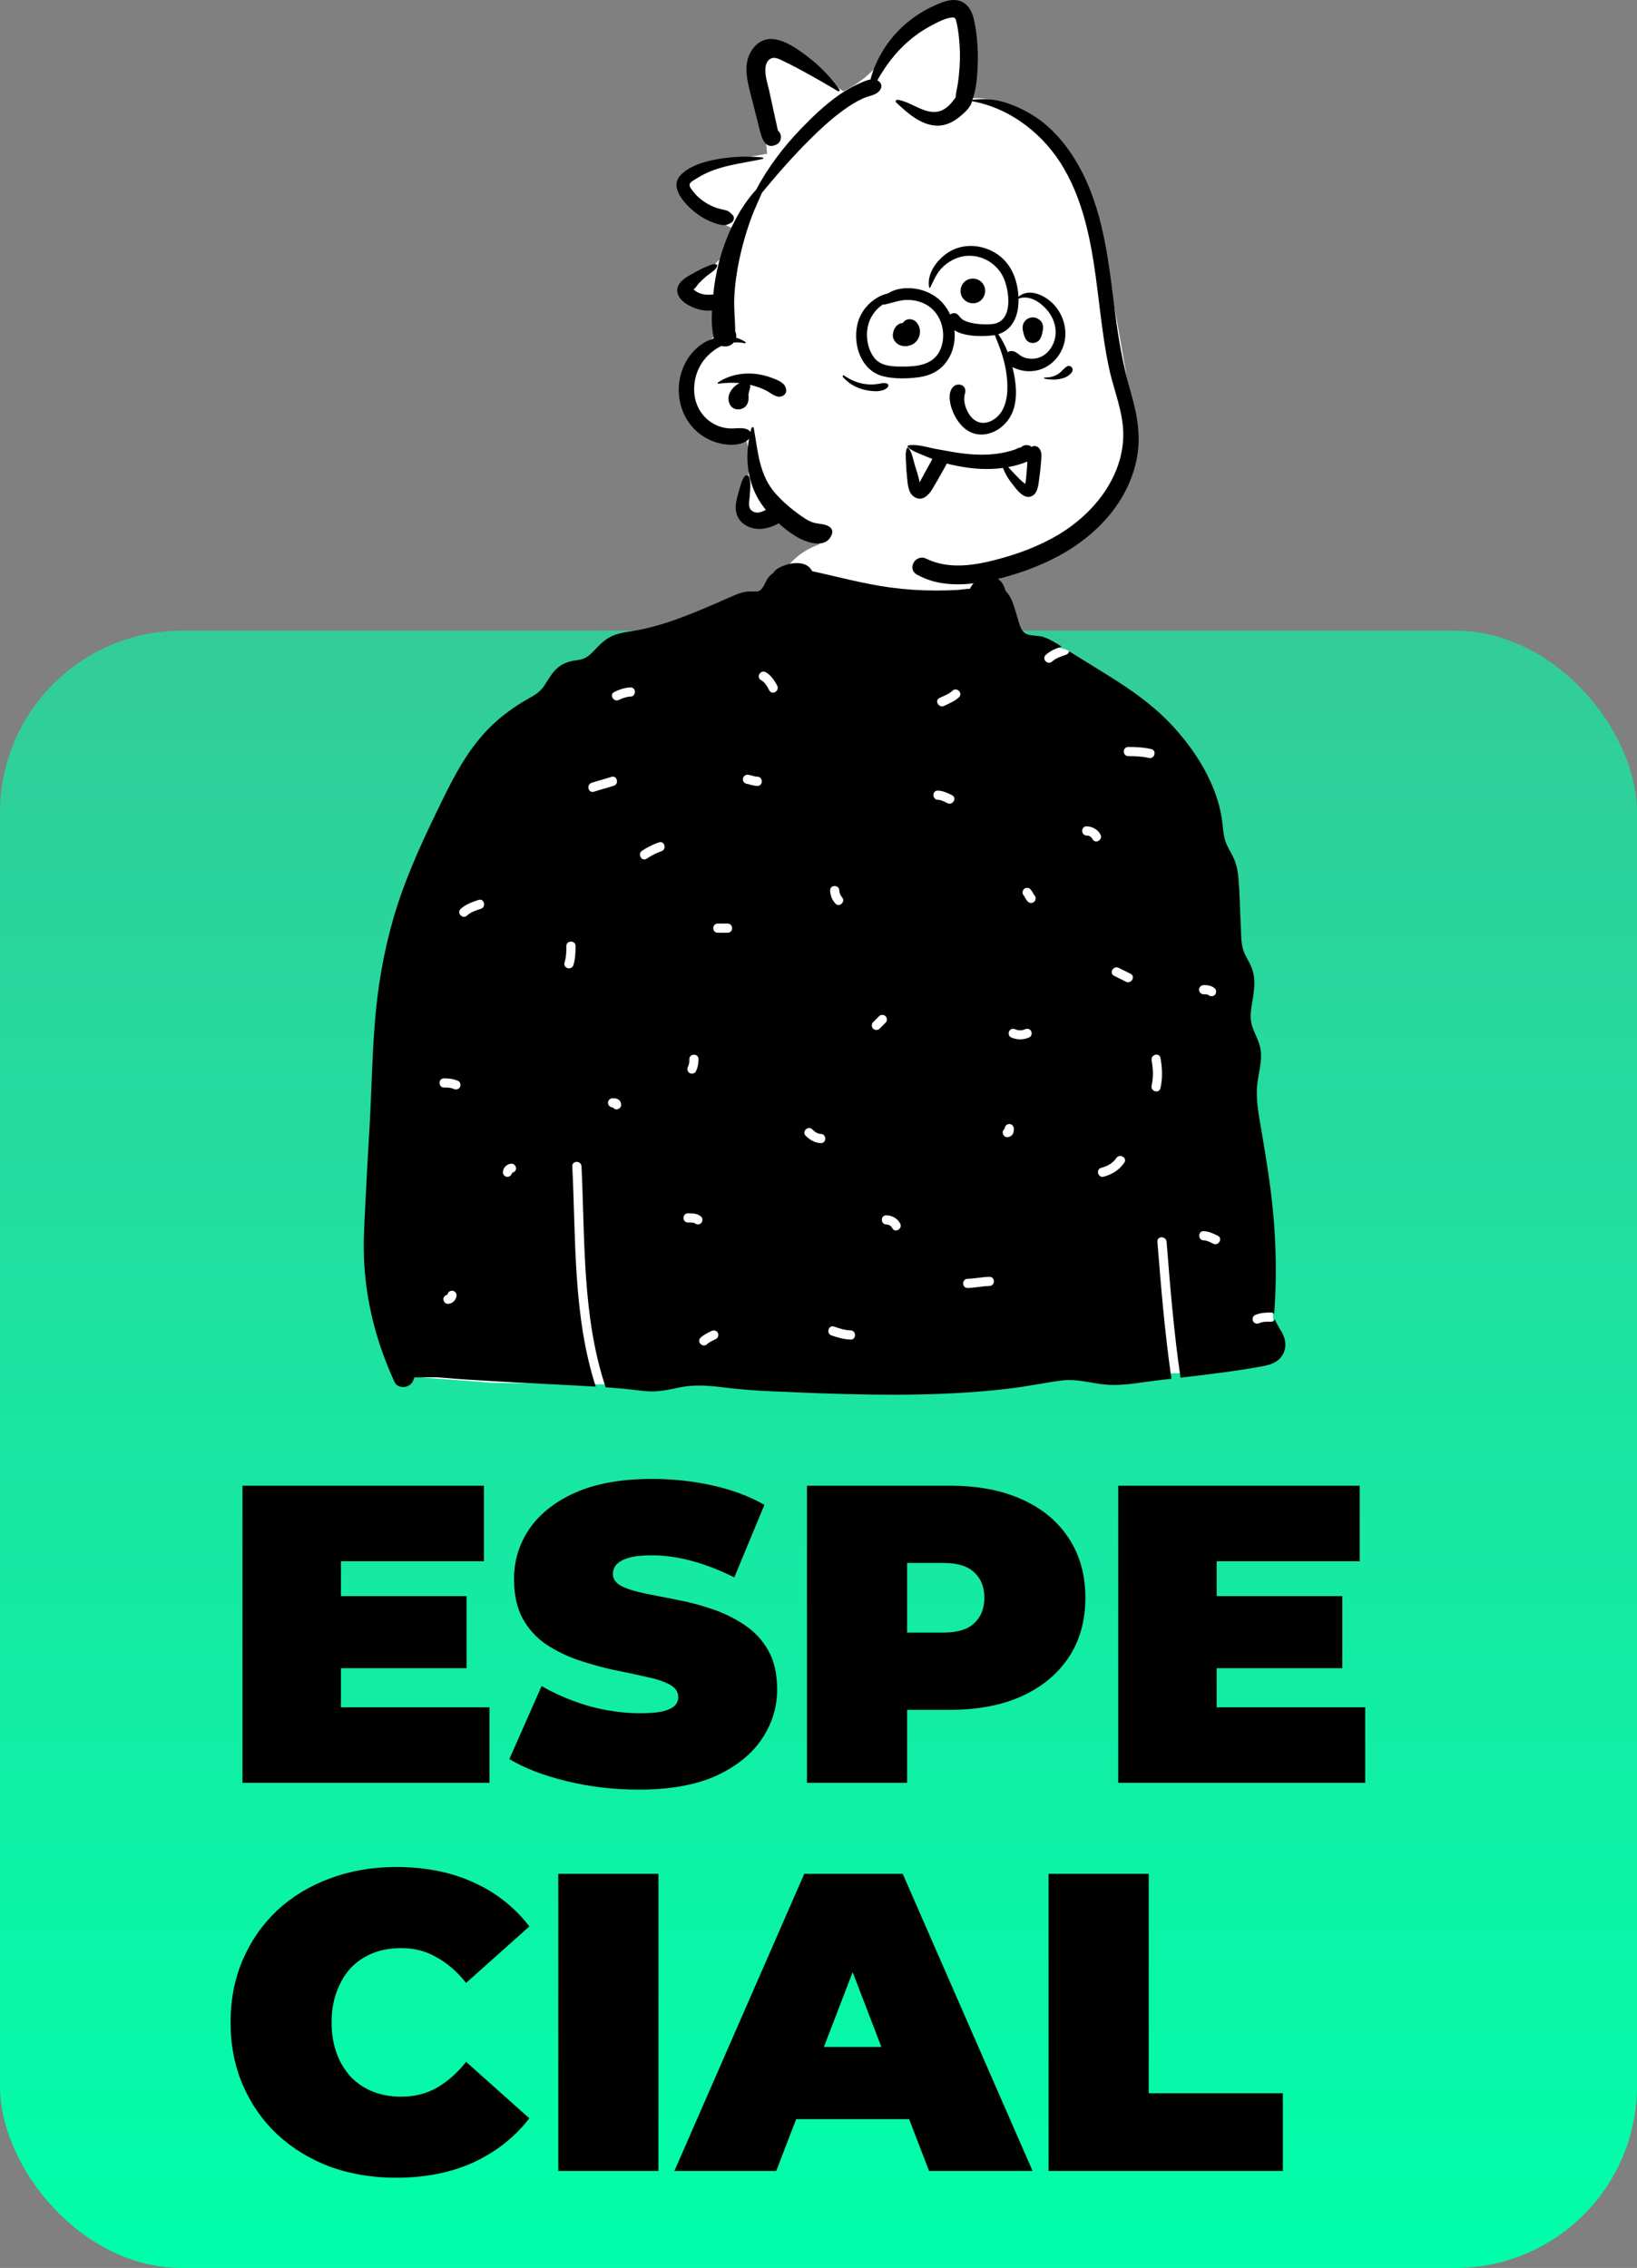 <svg width="135" height="187" viewBox="0 0 135 187" fill="none" xmlns="http://www.w3.org/2000/svg">
<rect x="0" y="0" width="135" height="187" fill="#808080" stroke="none"/>
<rect y="52" width="135" height="135" rx="15" fill="url(#paint0_linear_1026_106)"/>
<path d="M27.555 131.6H38.475V137.55H27.555V131.6ZM28.115 140.77H40.365V147H19.995V122.5H39.91V128.73H28.115V140.77ZM52.68 147.56C50.627 147.56 48.643 147.327 46.73 146.86C44.816 146.393 43.242 145.787 42.005 145.04L44.665 139.02C45.831 139.697 47.127 140.245 48.55 140.665C49.996 141.062 51.397 141.26 52.75 141.26C53.543 141.26 54.161 141.213 54.605 141.12C55.072 141.003 55.41 140.852 55.62 140.665C55.83 140.455 55.935 140.21 55.935 139.93C55.935 139.487 55.69 139.137 55.2 138.88C54.71 138.623 54.056 138.413 53.24 138.25C52.447 138.063 51.572 137.877 50.615 137.69C49.658 137.48 48.69 137.212 47.71 136.885C46.753 136.558 45.867 136.127 45.05 135.59C44.257 135.053 43.615 134.353 43.125 133.49C42.635 132.603 42.39 131.507 42.39 130.2C42.39 128.683 42.81 127.307 43.65 126.07C44.513 124.81 45.785 123.807 47.465 123.06C49.168 122.313 51.28 121.94 53.8 121.94C55.456 121.94 57.09 122.115 58.7 122.465C60.31 122.815 61.757 123.352 63.04 124.075L60.555 130.06C59.342 129.453 58.163 128.998 57.02 128.695C55.9 128.392 54.803 128.24 53.73 128.24C52.937 128.24 52.306 128.31 51.84 128.45C51.373 128.59 51.035 128.777 50.825 129.01C50.638 129.243 50.545 129.5 50.545 129.78C50.545 130.2 50.79 130.538 51.28 130.795C51.77 131.028 52.411 131.227 53.205 131.39C54.022 131.553 54.908 131.728 55.865 131.915C56.845 132.102 57.813 132.358 58.77 132.685C59.727 133.012 60.602 133.443 61.395 133.98C62.212 134.517 62.865 135.217 63.355 136.08C63.845 136.943 64.09 138.017 64.09 139.3C64.09 140.793 63.658 142.17 62.795 143.43C61.955 144.667 60.695 145.67 59.015 146.44C57.335 147.187 55.223 147.56 52.68 147.56ZM66.548 147V122.5H78.343C80.629 122.5 82.601 122.873 84.258 123.62C85.938 124.367 87.233 125.44 88.143 126.84C89.053 128.217 89.508 129.85 89.508 131.74C89.508 133.63 89.053 135.263 88.143 136.64C87.233 138.017 85.938 139.09 84.258 139.86C82.601 140.607 80.629 140.98 78.343 140.98H71.133L74.808 137.445V147H66.548ZM74.808 138.355L71.133 134.61H77.818C78.961 134.61 79.801 134.353 80.338 133.84C80.898 133.327 81.178 132.627 81.178 131.74C81.178 130.853 80.898 130.153 80.338 129.64C79.801 129.127 78.961 128.87 77.818 128.87H71.133L74.808 125.125V138.355ZM99.777 131.6H110.697V137.55H99.777V131.6ZM100.337 140.77H112.587V147H92.217V122.5H112.132V128.73H100.337V140.77ZM32.665 179.56C30.705 179.56 28.885 179.257 27.205 178.65C25.548 178.02 24.102 177.133 22.865 175.99C21.652 174.847 20.707 173.493 20.03 171.93C19.353 170.367 19.015 168.64 19.015 166.75C19.015 164.86 19.353 163.133 20.03 161.57C20.707 160.007 21.652 158.653 22.865 157.51C24.102 156.367 25.548 155.492 27.205 154.885C28.885 154.255 30.705 153.94 32.665 153.94C35.068 153.94 37.192 154.36 39.035 155.2C40.902 156.04 42.442 157.253 43.655 158.84L38.44 163.495C37.717 162.585 36.912 161.885 36.025 161.395C35.162 160.882 34.182 160.625 33.085 160.625C32.222 160.625 31.44 160.765 30.74 161.045C30.04 161.325 29.433 161.733 28.92 162.27C28.43 162.807 28.045 163.46 27.765 164.23C27.485 164.977 27.345 165.817 27.345 166.75C27.345 167.683 27.485 168.535 27.765 169.305C28.045 170.052 28.43 170.693 28.92 171.23C29.433 171.767 30.04 172.175 30.74 172.455C31.44 172.735 32.222 172.875 33.085 172.875C34.182 172.875 35.162 172.63 36.025 172.14C36.912 171.627 37.717 170.915 38.44 170.005L43.655 174.66C42.442 176.223 40.902 177.437 39.035 178.3C37.192 179.14 35.068 179.56 32.665 179.56ZM46.04 179V154.5H54.3V179H46.04ZM55.616 179L66.326 154.5H74.446L85.156 179H76.616L68.706 158.42H71.926L64.016 179H55.616ZM61.986 174.73L64.086 168.78H75.356L77.456 174.73H61.986ZM86.475 179V154.5H94.734V172.595H105.794V179H86.475Z" fill="black"/>
<g clip-path="url(#clip0_1026_106)">
<path fill-rule="evenodd" clip-rule="evenodd" d="M40.404 114.015C43.563 114.024 46.632 114.133 49.799 114.143C62.673 114.186 75.666 114.124 88.588 113.602C92.24 113.454 93.151 113.458 96.788 113.229C98.935 113.221 105.384 113.043 105.061 110.118C104.919 104.669 103.57 99.243 103.145 93.809C102.33 83.594 101.636 73.059 97.543 63.504C96.595 61.222 94.561 59.73 92.546 58.388C90.526 56.941 90.03 55.333 88.166 53.698C87.772 53.352 85.533 53.212 84.329 52.335C82.576 51.058 81.706 48.968 81.052 48.612C80.571 48.35 80.58 46.544 79.615 45.905C78.32 45.047 74.195 44.409 72.694 44.29C71.254 44.176 68.748 44.416 67.397 44.944C65.143 45.824 64.244 47.503 63.251 49.665C50.137 53.72 38.151 60.586 34.428 74.435C31.218 86.05 31.101 98.502 32.341 110.415C32.589 111.286 32.415 112.651 33.167 113.229C30.552 113.379 40.05 113.918 40.404 114.015L40.404 114.015Z" fill="white"/>
<path fill-rule="evenodd" clip-rule="evenodd" d="M100.051 102.546C99.803 102.422 99.544 102.28 99.261 102.27C98.774 102.253 98.773 101.496 99.261 101.513C99.686 101.528 100.059 101.705 100.433 101.892C100.87 102.11 100.486 102.763 100.051 102.546H100.051ZM99.261 81.223C99.593 81.223 99.928 81.265 100.183 81.498C100.334 81.636 100.322 81.894 100.183 82.033C100.033 82.183 99.798 82.171 99.647 82.033C99.697 82.078 99.648 82.034 99.63 82.024C99.625 82.022 99.623 82.02 99.622 82.019C99.618 82.018 99.614 82.017 99.608 82.016C99.569 82.006 99.53 81.996 99.49 81.989C99.489 81.991 99.405 81.983 99.385 81.982C99.344 81.981 99.302 81.981 99.261 81.981C99.055 81.981 98.882 81.808 98.882 81.602C98.882 81.397 99.056 81.223 99.261 81.223H99.261ZM95.7 89.72C95.592 90.196 94.862 89.994 94.97 89.519C95.128 88.829 95.099 88.122 94.97 87.43C94.882 86.952 95.612 86.749 95.7 87.228C95.855 88.059 95.889 88.892 95.7 89.72ZM94.744 62.496C94.18 62.362 93.622 62.346 93.045 62.346C92.557 62.345 92.558 61.588 93.045 61.588C93.689 61.588 94.317 61.616 94.945 61.765C95.42 61.878 95.218 62.608 94.744 62.496H94.744ZM92.854 80.947C92.527 80.784 92.2 80.62 91.873 80.456C91.436 80.238 91.82 79.585 92.255 79.802L93.237 80.293C93.673 80.511 93.289 81.165 92.854 80.947ZM92.718 95.865C92.303 96.463 91.72 96.835 91.02 97.021C90.547 97.146 90.348 96.415 90.819 96.29C91.319 96.158 91.764 95.916 92.064 95.483C92.34 95.084 92.996 95.463 92.718 95.865ZM90.102 69.194C89.989 68.984 89.82 68.895 89.611 68.891C89.123 68.879 89.123 68.122 89.611 68.133C90.089 68.144 90.527 68.384 90.755 68.811C90.985 69.242 90.331 69.624 90.102 69.194ZM85.299 74.343C85.163 74.491 84.9 74.487 84.763 74.343C84.68 74.254 84.609 74.156 84.554 74.048C84.533 74.007 84.513 73.965 84.49 73.925C84.48 73.908 84.468 73.89 84.457 73.873C84.453 73.869 84.444 73.861 84.436 73.852C84.29 73.698 84.294 73.471 84.436 73.316C84.572 73.168 84.835 73.172 84.971 73.316C85.055 73.404 85.125 73.503 85.18 73.611C85.201 73.652 85.221 73.694 85.245 73.734C85.255 73.751 85.266 73.769 85.278 73.786C85.282 73.79 85.29 73.798 85.299 73.807C85.444 73.961 85.441 74.188 85.299 74.343ZM84.895 85.529C84.402 85.754 83.861 85.754 83.368 85.529C83.181 85.443 83.137 85.173 83.232 85.01C83.342 84.822 83.564 84.79 83.75 84.874C83.974 84.977 84.29 84.977 84.513 84.874C84.7 84.789 84.919 84.819 85.031 85.01C85.127 85.174 85.081 85.444 84.895 85.529H84.895ZM83.55 93.446C83.465 93.647 83.282 93.754 83.068 93.762C82.856 93.77 82.698 93.582 82.69 93.383C82.684 93.255 82.753 93.145 82.853 93.077C82.853 93.07 82.853 93.063 82.853 93.056C82.853 92.844 83.027 92.686 83.232 92.677C83.436 92.668 83.61 92.858 83.61 93.056C83.61 93.189 83.602 93.322 83.55 93.446H83.55ZM81.596 106.034C80.992 106.044 80.401 106.188 79.797 106.197C79.309 106.205 79.31 105.448 79.797 105.44C80.401 105.43 80.992 105.286 81.596 105.276C82.084 105.268 82.083 106.026 81.596 106.034ZM79.083 57.489C78.73 57.826 78.293 57.992 77.862 58.203C77.425 58.416 77.042 57.763 77.48 57.549C77.845 57.37 78.249 57.239 78.548 56.954C78.901 56.617 79.437 57.152 79.083 57.489H79.083ZM78.134 66.221C77.886 66.097 77.627 65.955 77.344 65.945C76.857 65.928 76.856 65.171 77.344 65.188C77.769 65.203 78.142 65.38 78.516 65.567C78.953 65.785 78.569 66.438 78.134 66.221H78.134ZM73.582 101.265C73.47 101.055 73.301 100.966 73.091 100.961C72.604 100.95 72.603 100.193 73.091 100.204C73.569 100.215 74.007 100.455 74.236 100.882C74.466 101.313 73.812 101.695 73.582 101.265ZM72.005 84.815C71.855 84.677 71.865 84.419 72.005 84.279C72.169 84.116 72.333 83.952 72.496 83.788C72.646 83.639 72.88 83.65 73.032 83.788C73.182 83.927 73.172 84.184 73.032 84.324C72.868 84.488 72.705 84.651 72.541 84.815C72.391 84.965 72.157 84.954 72.005 84.815ZM70.147 110.452C69.601 110.439 69.089 110.282 68.574 110.111C68.113 109.957 68.312 109.226 68.776 109.38C69.223 109.529 69.672 109.683 70.147 109.694C70.634 109.705 70.635 110.463 70.147 110.452ZM67.694 94.253C67.2 94.239 66.791 93.987 66.445 93.651C66.094 93.31 66.63 92.775 66.98 93.115C67.178 93.308 67.407 93.487 67.694 93.495C68.181 93.509 68.181 94.266 67.694 94.253H67.694ZM69.217 73.42C69.223 73.622 69.308 73.838 69.433 73.971C69.768 74.325 69.233 74.862 68.898 74.506C68.621 74.213 68.471 73.821 68.46 73.42C68.446 72.932 69.203 72.934 69.217 73.42ZM63.441 56.922C63.283 56.611 63.075 56.247 62.759 56.076C62.33 55.843 62.713 55.189 63.142 55.422C63.571 55.655 63.878 56.114 64.095 56.539C64.317 56.973 63.663 57.356 63.441 56.922V56.922ZM62.46 64.8C62.284 64.795 62.11 64.765 61.94 64.719C61.868 64.699 61.796 64.676 61.724 64.657C61.693 64.648 61.561 64.632 61.642 64.636C61.437 64.625 61.263 64.472 61.263 64.257C61.263 64.061 61.438 63.868 61.642 63.879C61.923 63.894 62.179 64.034 62.46 64.042C62.947 64.056 62.947 64.814 62.46 64.8H62.46ZM60.006 76.908H59.188C58.7 76.908 58.701 76.151 59.188 76.151H60.006C60.494 76.151 60.493 76.908 60.006 76.908ZM59.052 110.4C58.804 110.524 58.512 110.642 58.311 110.832C57.957 111.167 57.421 110.632 57.776 110.296C58.032 110.054 58.359 109.902 58.67 109.746C58.854 109.654 59.079 109.695 59.188 109.882C59.287 110.05 59.235 110.308 59.052 110.4L59.052 110.4ZM57.225 100.829C57.193 100.82 57.16 100.814 57.128 100.809C56.999 100.792 56.864 100.798 56.735 100.798C56.247 100.797 56.248 100.04 56.735 100.04C57.119 100.04 57.519 100.046 57.821 100.315C57.974 100.451 57.959 100.712 57.821 100.85C57.67 101.001 57.438 100.986 57.285 100.85C57.301 100.865 57.246 100.834 57.225 100.829ZM56.735 87.956C56.845 87.729 56.847 87.581 56.847 87.329C56.848 86.841 57.605 86.841 57.605 87.329C57.604 87.695 57.55 88.007 57.389 88.338C57.3 88.523 57.037 88.571 56.871 88.474C56.685 88.365 56.646 88.14 56.735 87.956L56.735 87.956ZM54.546 70.186C54.107 70.335 53.715 70.547 53.328 70.802C52.92 71.072 52.541 70.415 52.946 70.148C53.387 69.857 53.843 69.626 54.345 69.455C54.808 69.298 55.005 70.03 54.546 70.186ZM51.992 57.437C51.666 57.446 51.329 57.571 51.038 57.712C50.601 57.924 50.218 57.271 50.656 57.058C51.071 56.856 51.526 56.692 51.992 56.679C52.48 56.665 52.478 57.423 51.992 57.437H51.992ZM50.847 91.471C50.719 91.477 50.609 91.407 50.541 91.308C50.534 91.308 50.527 91.307 50.52 91.307C50.308 91.307 50.151 91.134 50.141 90.929C50.132 90.724 50.322 90.55 50.52 90.55C50.654 90.55 50.786 90.558 50.91 90.611C51.111 90.695 51.218 90.878 51.226 91.092C51.234 91.304 51.046 91.462 50.847 91.471ZM48.985 65.277C48.52 65.429 48.322 64.698 48.783 64.547C49.325 64.37 49.878 64.233 50.419 64.056C50.884 63.904 51.082 64.636 50.62 64.786C50.079 64.963 49.526 65.1 48.985 65.277V65.277ZM47.287 79.576C47.142 80.04 46.412 79.841 46.556 79.374C46.696 78.924 46.706 78.47 46.706 78.002C46.707 77.514 47.464 77.515 47.464 78.002C47.464 78.535 47.446 79.063 47.287 79.576ZM42.224 96.701C42.196 96.89 42.047 97.026 41.851 97.034C41.652 97.043 41.465 96.854 41.473 96.656C41.486 96.274 41.797 95.964 42.178 95.95C42.39 95.942 42.548 96.129 42.557 96.329C42.566 96.522 42.404 96.673 42.224 96.701V96.701ZM39.662 74.931C39.262 75.065 38.834 75.192 38.52 75.488C38.166 75.823 37.63 75.288 37.985 74.953C38.399 74.562 38.931 74.378 39.461 74.201C39.925 74.046 40.122 74.778 39.662 74.931H39.662ZM37.925 89.647C37.816 89.835 37.593 89.869 37.408 89.783C37.159 89.667 36.885 89.671 36.617 89.671C36.129 89.671 36.13 88.913 36.617 88.913C37.03 88.914 37.411 88.953 37.79 89.129C37.976 89.216 38.021 89.483 37.925 89.647L37.925 89.647ZM36.944 107.506C36.732 107.514 36.575 107.327 36.566 107.128C36.557 106.934 36.718 106.783 36.899 106.755C36.926 106.566 37.076 106.43 37.271 106.422C37.471 106.413 37.657 106.602 37.65 106.8C37.636 107.182 37.325 107.492 36.944 107.506ZM105.93 110.371C105.801 109.908 105.507 109.534 105.284 109.117C105.21 108.976 105.184 108.889 105.143 108.786C105.089 108.896 104.982 108.979 104.822 108.979C104.514 108.979 104.155 108.959 103.868 109.091C103.681 109.177 103.461 109.146 103.35 108.955C103.254 108.791 103.3 108.522 103.486 108.437C103.909 108.243 104.363 108.222 104.822 108.221C104.935 108.221 105.021 108.263 105.081 108.326C105.257 105.924 105.252 103.521 105.086 101.118C104.91 98.55 104.502 96.033 104.076 93.498C103.87 92.269 103.602 91.028 103.654 89.776C103.706 88.533 104.239 87.374 103.862 86.127C103.71 85.627 103.451 85.168 103.283 84.674C103.102 84.142 103.118 83.616 103.2 83.065C103.37 81.943 103.651 80.834 103.201 79.739C103.002 79.253 102.68 78.819 102.525 78.318C102.332 77.694 102.359 77.003 102.326 76.356C102.261 75.052 102.244 73.738 102.136 72.436C102.088 71.853 101.983 71.3 101.743 70.765C101.513 70.25 101.172 69.781 101.019 69.235C100.868 68.697 100.855 68.13 100.773 67.58C100.688 66.998 100.555 66.425 100.375 65.867C99.68 63.704 98.407 61.761 96.903 60.076C95.304 58.286 93.393 56.937 91.365 55.681C90.298 55.02 89.232 54.359 88.166 53.698C88.143 53.822 88.064 53.936 87.912 53.987C87.512 54.121 87.085 54.248 86.771 54.544C86.416 54.879 85.88 54.344 86.235 54.008C86.606 53.658 87.071 53.474 87.545 53.312C87.06 53.006 86.569 52.689 86.021 52.512C85.541 52.357 84.833 52.492 84.444 52.14C84.138 51.862 84.041 51.348 83.924 50.971C83.777 50.504 83.651 50.01 83.464 49.556C83.337 49.245 83.153 48.947 82.92 48.706C82.818 48.312 82.63 47.953 82.299 47.734C81.432 47.16 80.367 47.73 79.986 48.548C79.671 48.547 79.338 48.616 79.032 48.635C78.401 48.675 77.77 48.693 77.138 48.691C75.903 48.688 74.667 48.607 73.442 48.443C71.252 48.15 69.127 47.558 66.974 47.097C66.962 47.068 66.947 47.04 66.93 47.011C66.466 46.233 65.311 46.365 64.583 46.659C64.271 46.785 63.953 46.944 63.773 47.24C63.584 47.367 63.421 47.523 63.312 47.687C63.086 48.025 62.912 48.706 62.455 48.763C62.154 48.8 61.848 48.742 61.543 48.786C61.16 48.839 60.818 48.973 60.465 49.127C57.776 50.294 54.997 51.593 52.08 52.045C51.396 52.151 50.699 52.261 50.105 52.645C49.622 52.956 49.249 53.384 48.851 53.791C48.462 54.186 48.143 54.361 47.589 54.433C46.917 54.519 46.335 54.704 45.843 55.193C45.435 55.599 45.169 56.118 44.85 56.59C44.524 57.071 44.046 57.342 43.55 57.621C42.377 58.282 41.285 59.08 40.334 60.038C38.33 62.056 37.117 64.651 35.894 67.179C34.571 69.914 33.335 72.682 32.477 75.602C31.637 78.469 31.137 81.419 30.906 84.396C30.663 87.52 30.629 90.656 30.426 93.782C30.325 95.343 30.248 96.907 30.171 98.469C30.095 100.013 29.984 101.559 30.002 103.104C30.036 106.092 30.634 109.089 31.678 111.886C31.938 112.582 32.227 113.269 32.534 113.945C32.804 114.538 33.727 114.472 34.016 113.945C34.083 113.823 34.135 113.699 34.178 113.572C34.935 113.578 35.7 113.52 36.453 113.59C37.782 113.714 39.113 113.783 40.446 113.865C43.083 114.029 45.725 114.138 48.363 114.288C48.619 114.303 48.875 114.318 49.131 114.333C47.251 108.512 47.495 102.219 47.197 96.165C47.173 95.677 47.931 95.68 47.954 96.165C48.253 102.245 47.999 108.554 49.945 114.384C50.7 114.436 51.454 114.498 52.206 114.589C52.814 114.662 53.424 114.749 54.038 114.718C54.733 114.685 55.413 114.526 56.092 114.388C57.325 114.137 58.513 114.25 59.751 114.405C61.075 114.571 62.404 114.662 63.737 114.72C69.073 114.954 74.446 115.167 79.78 114.81C81.071 114.724 82.359 114.603 83.642 114.438C84.963 114.269 86.271 113.984 87.591 113.822C88.892 113.663 90.089 114.099 91.375 114.18C92.687 114.262 94.034 113.988 95.334 113.831C95.758 113.78 96.182 113.73 96.607 113.68C96.06 109.933 95.749 106.157 95.448 102.383C95.409 101.896 96.166 101.9 96.205 102.383C96.504 106.128 96.808 109.875 97.354 113.593C99.604 113.331 101.857 113.066 104.083 112.658C104.718 112.542 105.348 112.354 105.727 111.788C106.008 111.368 106.065 110.854 105.93 110.371L105.93 110.371Z" fill="black"/>
<path fill-rule="evenodd" clip-rule="evenodd" d="M93.63 34.729C92.031 27.476 91.719 19.511 87.499 13.179C85.654 10.597 82.691 7.229 79.228 8.291C79.371 6.762 79.506 5.232 79.63 3.702C79.701 2.826 80.029 1.659 79.288 0.986C78.066 -0.001 76.041 1.51 75.096 2.355C73.049 4.316 72.24 6.221 69.543 7.531C68.462 6.76 67.408 5.952 66.311 5.202C65.193 4.437 63.593 3.196 62.433 4.607C61.449 5.803 62.078 7.687 62.468 9.003C62.667 9.676 62.865 10.41 63.142 11.102C63.166 11.628 63.206 12.153 63.266 12.677C61.268 13.033 59.212 13.332 57.303 14.03C56.262 14.594 56.354 15.875 57.093 16.642C58.198 17.712 59.596 18.55 61.123 19.112C60.846 20.072 60.181 20.886 59.346 21.418C59.065 21.595 58.908 21.856 58.851 22.134C58.423 22.347 57.964 22.501 57.48 22.601C56.882 22.724 56.537 23.429 56.691 23.99C57.125 25.353 58.654 24.574 59.647 24.478C59.677 25.429 59.693 26.421 60.125 27.302C57.816 27.908 55.816 30.118 56.35 32.608C56.835 34.988 59.403 35.715 61.436 36.256C61.59 36.347 61.59 36.436 61.639 36.661C61.974 38.204 61.692 39.901 61.163 41.366C61.019 41.766 61.23 42.265 61.551 42.505C63.206 43.559 63.755 40.348 65.642 42.392C65.502 42.371 65.151 42.196 65.169 42.449C67.618 46.748 74.847 47.012 79.277 47.118C79.808 47.376 80.42 47.23 81.028 47.065C81.608 47.033 82.188 46.99 82.766 46.931C83.821 46.74 85.677 46.966 85.744 45.479C88.469 44.403 90.813 42.545 92.411 40.083C93.596 38.45 94.064 36.72 93.63 34.728L93.63 34.729Z" fill="white"/>
<path fill-rule="evenodd" clip-rule="evenodd" d="M77.101 0.443L77.26 0.373C77.809 0.136 78.408 -0.092 79.008 0.038C79.7 0.187 80.1 0.783 80.271 1.431C80.469 2.182 80.558 2.981 80.612 3.753C80.669 4.553 80.647 5.352 80.587 6.151C80.537 6.818 80.433 7.593 80.184 8.24C80.195 8.231 80.207 8.224 80.222 8.222C81.201 8.122 82.102 8.18 83.037 8.495C83.907 8.789 84.751 9.201 85.508 9.722C87.144 10.846 88.41 12.544 89.292 14.301C91.083 17.873 91.461 21.912 91.963 25.818L91.979 25.936C92.249 28.024 92.608 30.081 93.183 32.106L93.283 32.452C93.811 34.305 94.126 36.108 93.705 38.026C92.89 41.736 90.018 44.537 86.696 46.153C85 46.979 83.165 47.588 81.311 47.939C79.41 48.299 77.352 48.359 75.618 47.376C74.759 46.888 75.516 45.642 76.384 46.065C78.177 46.938 80.208 46.65 82.069 46.17C83.92 45.693 85.735 45.025 87.375 44.032C90.189 42.329 92.557 39.388 92.634 35.973C92.678 34.051 91.857 32.217 91.462 30.361C91.113 28.726 90.896 27.068 90.692 25.409L90.541 24.177C90.101 20.644 89.551 17.007 87.737 13.884C86.136 11.128 83.379 8.936 80.205 8.353C80.186 8.349 80.173 8.34 80.166 8.328C80.069 8.851 79.493 9.339 79.124 9.64C78.601 10.067 77.969 10.376 77.28 10.362C75.952 10.335 74.812 9.305 73.902 8.443C73.8 8.346 73.911 8.21 74.028 8.228C75.084 8.387 75.989 9.245 77.072 9.232C77.629 9.226 78.056 8.927 78.42 8.529C78.555 8.38 78.675 8.201 78.804 8.036C78.836 7.603 78.959 7.178 79.013 6.746C79.065 6.344 79.109 5.935 79.135 5.53C79.188 4.703 79.171 3.869 79.079 3.045C79.04 2.691 78.99 2.334 78.913 1.985L78.877 1.828C78.829 1.612 78.798 1.416 78.537 1.438C77.957 1.487 77.309 1.841 76.802 2.108C74.836 3.143 73.407 4.745 72.352 6.626C72.418 6.659 72.482 6.703 72.541 6.76C72.66 6.874 72.721 7.075 72.666 7.235C72.456 7.85 71.707 7.868 71.18 8.11C70.606 8.372 70.067 8.71 69.557 9.08C68.552 9.808 67.628 10.663 66.75 11.538C65.367 12.915 64.083 14.382 62.843 15.886L62.58 16.476C62.316 17.065 62.059 17.657 61.845 18.271C61.498 19.269 61.208 20.29 60.984 21.324C60.759 22.364 60.613 23.428 60.557 24.49C60.508 25.439 60.633 26.386 60.628 27.329C60.712 27.487 60.743 27.664 60.703 27.845C60.968 27.921 61.225 28.035 61.466 28.193C61.525 28.232 61.488 28.324 61.419 28.307C61.113 28.231 60.807 28.215 60.507 28.244C60.348 28.44 60.09 28.565 59.841 28.559L59.734 28.557C59.656 28.555 59.578 28.543 59.504 28.521C59.082 28.716 58.694 28.996 58.366 29.33C57.576 30.134 57.195 31.188 57.251 32.313C57.307 33.423 57.898 34.424 58.877 34.958C59.313 35.195 59.798 35.321 60.295 35.33C60.772 35.338 61.399 35.193 61.791 35.505C61.835 35.54 61.864 35.586 61.882 35.638C61.91 35.522 61.939 35.407 61.971 35.292C61.995 35.204 62.141 35.194 62.159 35.292L62.182 35.419C62.511 37.274 62.626 39.182 63.932 40.666C64.543 41.36 65.28 41.986 66.035 42.518L66.16 42.605C66.483 42.828 66.832 43.045 67.216 43.125C67.644 43.215 67.998 43.19 68.391 43.425C68.576 43.536 68.689 43.78 68.621 43.992C68.185 45.351 66.466 44.74 65.599 44.203C65.117 43.904 64.648 43.543 64.212 43.146C63.832 43.377 63.381 43.527 62.993 43.585C62.395 43.674 61.76 43.55 61.283 43.163C60.779 42.755 60.606 42.16 60.692 41.529C60.734 41.215 60.816 40.908 60.904 40.604L60.976 40.355C61.082 39.994 61.165 39.62 61.378 39.304C61.486 39.145 61.742 39.16 61.797 39.359C61.924 39.815 61.869 40.329 61.836 40.804L61.829 40.913C61.807 41.27 61.655 41.817 61.968 42.082C62.345 42.401 62.758 42.255 63.159 42.035C63.118 41.986 63.078 41.935 63.038 41.885C61.739 40.234 61.416 38.178 61.772 36.169C61.437 36.609 60.563 36.704 60.1 36.67C59.372 36.616 58.656 36.395 58.036 36.006C56.737 35.191 56.007 33.762 55.976 32.241C55.945 30.765 56.606 29.272 57.823 28.413C58.145 28.186 58.502 28.009 58.876 27.893C58.694 27.172 58.675 26.375 58.715 25.596C58.279 25.655 57.808 25.578 57.414 25.444L57.353 25.422C56.746 25.205 55.975 24.768 55.862 24.086C55.722 23.247 56.757 22.765 57.357 22.429C57.638 22.273 57.925 22.126 58.223 22.005L58.313 21.97C58.571 21.871 58.873 21.686 59.135 21.833C59.153 21.844 59.158 21.864 59.155 21.883C59.103 22.247 58.507 22.557 58.242 22.787C58.038 22.963 57.841 23.147 57.652 23.34C57.53 23.464 57.346 23.779 57.188 23.867C57.261 23.905 57.349 23.999 57.41 24.035C57.582 24.137 57.763 24.208 57.956 24.254C58.244 24.323 58.533 24.294 58.821 24.287C58.938 23.139 59.151 22.016 59.493 20.913C60.067 19.062 61.008 17.112 62.351 15.649C63.335 13.804 64.606 12.119 66.058 10.613C66.989 9.646 67.973 8.709 69.064 7.923C69.548 7.575 70.057 7.262 70.597 7.009L70.776 6.927C71.076 6.788 71.44 6.608 71.788 6.556C72.013 5.664 72.414 4.81 72.9 4.036C73.57 2.97 74.451 2.07 75.482 1.352C75.991 0.997 76.534 0.692 77.102 0.443L77.101 0.443ZM59.208 31.537C60.074 30.956 61.135 30.728 62.169 30.814C62.682 30.857 63.19 30.977 63.67 31.161L63.869 31.239C64.328 31.423 64.821 31.65 64.837 32.206C64.844 32.425 64.681 32.6 64.486 32.668C64.008 32.834 63.62 32.436 63.226 32.225C62.827 32.011 62.404 31.87 61.968 31.756C61.926 31.744 61.884 31.735 61.842 31.725C61.865 31.77 61.878 31.821 61.873 31.875C61.862 32.005 61.825 32.101 61.788 32.223C61.777 32.26 61.75 32.486 61.722 32.513C61.731 32.59 61.732 32.663 61.734 32.74C61.741 32.968 61.713 33.161 61.597 33.363C61.306 33.866 60.477 33.912 60.2 33.363C59.922 32.813 60.139 32.276 60.561 31.881C60.676 31.773 60.829 31.663 60.996 31.588C60.411 31.534 59.82 31.56 59.235 31.637C59.178 31.644 59.169 31.564 59.208 31.537V31.537ZM59.26 13.106C60.447 12.904 61.687 12.864 62.885 12.983C62.95 12.99 62.974 13.089 62.901 13.105C61.08 13.505 59.191 13.64 57.566 14.643L57.491 14.689C57.335 14.789 56.964 14.976 56.887 15.152C56.796 15.361 57.042 15.629 57.157 15.779C57.416 16.117 57.736 16.412 58.09 16.646C58.464 16.894 58.866 17.085 59.299 17.206C59.504 17.263 59.717 17.292 59.92 17.358C60.151 17.432 60.226 17.55 60.401 17.705C60.603 17.883 60.535 18.225 60.318 18.353L60.256 18.389C59.971 18.552 59.812 18.601 59.448 18.537C59.164 18.486 58.893 18.387 58.627 18.277C58.138 18.074 57.692 17.808 57.281 17.477L57.219 17.427C56.484 16.819 55.239 15.49 56.059 14.522C56.783 13.668 58.206 13.285 59.26 13.106V13.106ZM62.184 3.898C63.322 2.557 64.93 3.473 66.07 4.275C67.3 5.139 68.367 6.159 69.229 7.391C69.284 7.469 69.178 7.564 69.102 7.518C68.145 6.941 67.179 6.389 66.198 5.855C65.795 5.635 65.392 5.421 64.98 5.22L64.76 5.114C64.415 4.945 63.921 4.634 63.554 4.837C62.763 5.273 63.251 6.702 63.414 7.395L63.429 7.46L63.926 9.738L64.153 10.764C64.234 10.829 64.301 10.917 64.348 11.029C64.476 11.334 64.372 11.745 64.061 11.905C63.145 12.377 62.835 11.456 62.662 10.763C62.522 10.201 62.38 9.639 62.238 9.077L62.003 8.148C61.644 6.742 61.133 5.136 62.184 3.898Z" fill="black"/>
<path fill-rule="evenodd" clip-rule="evenodd" d="M74.903 36.724C75.59 36.592 76.444 36.88 77.128 37.007L77.179 37.016C78.009 37.161 78.838 37.337 79.677 37.422C80.479 37.504 81.297 37.519 82.098 37.427C82.483 37.382 82.865 37.307 83.239 37.206C83.399 37.163 83.557 37.114 83.714 37.061L83.732 37.054C83.847 37.007 84.158 36.827 84.155 36.927C84.242 36.826 84.363 36.754 84.495 36.72C84.682 36.67 84.922 36.717 85.078 36.849C85.282 36.688 85.587 36.803 85.723 36.996C85.957 37.327 85.881 37.715 85.851 38.099L85.849 38.133C85.823 38.495 85.784 38.854 85.735 39.214L85.714 39.367C85.638 39.899 85.617 40.775 84.974 40.949C84.465 41.087 83.999 40.563 83.671 40.147L83.492 39.917C83.279 39.647 83.086 39.369 82.93 39.062C82.859 38.923 82.791 38.779 82.731 38.634C82.724 38.616 82.718 38.6 82.713 38.583C81.769 38.711 80.802 38.692 79.856 38.568C79.257 38.488 78.667 38.374 78.085 38.221L77.823 38.695C77.516 39.248 77.205 39.8 76.878 40.34L76.852 40.381C76.546 40.869 76.033 41.357 75.427 40.992C74.884 40.665 74.861 39.922 74.804 39.367C74.766 38.996 74.735 38.623 74.72 38.25L74.714 38.091C74.704 37.729 74.646 37.31 74.785 36.973C74.805 36.923 74.876 36.885 74.918 36.937C75.208 37.29 75.296 37.837 75.421 38.27C75.561 38.752 75.763 39.278 75.835 39.778L75.856 39.742C75.927 39.607 76 39.472 76.073 39.337L76.293 38.932C76.49 38.567 76.69 38.204 76.893 37.842C76.662 37.756 76.433 37.662 76.205 37.567L75.687 37.351C75.392 37.226 75.09 37.085 74.868 36.858C74.829 36.818 74.842 36.736 74.903 36.724H74.903ZM84.72 38.058C84.21 38.266 83.683 38.415 83.146 38.515C83.181 38.55 83.215 38.586 83.247 38.623C83.374 38.769 83.508 38.91 83.643 39.049L83.724 39.132C83.93 39.344 84.24 39.693 84.557 39.896L84.574 39.804C84.577 39.789 84.579 39.775 84.58 39.764L84.614 39.463C84.619 39.413 84.625 39.363 84.63 39.312C84.657 39.041 84.679 38.768 84.701 38.496C84.713 38.353 84.716 38.206 84.72 38.058H84.72ZM78.686 20.553C79.9 20.034 81.342 20.279 82.388 21.063C83.458 21.865 83.926 23.169 83.988 24.47C84.835 23.747 86.054 24.294 86.767 24.972C87.589 25.754 88.005 26.934 87.814 28.054C87.623 29.17 86.815 30.154 85.723 30.486C85.201 30.645 84.618 30.648 84.093 30.501C83.914 30.451 83.695 30.373 83.493 30.264C83.505 30.311 83.516 30.357 83.527 30.404C83.79 31.514 83.939 32.763 83.545 33.861C82.912 35.626 80.666 36.614 79.263 35.047C78.712 34.432 78.284 33.469 78.317 32.63C78.335 32.19 78.584 31.68 79.099 31.71C79.499 31.733 79.688 32.068 79.586 32.421L79.58 32.442C79.363 33.118 79.733 34.096 80.269 34.557C81.09 35.265 82.217 34.649 82.666 33.819C83.19 32.852 83.126 31.613 82.959 30.56C82.794 29.527 82.428 28.582 82.039 27.626C81.998 27.634 81.956 27.641 81.913 27.647C81.139 27.752 79.566 27.791 78.711 27.231C78.803 28.096 78.623 28.986 78.131 29.719C77.584 30.536 76.759 30.968 75.799 31.1C74.867 31.229 73.786 31.255 72.866 31.034C70.905 30.563 70.214 28.142 70.807 26.395C71.158 25.361 72.136 24.431 73.224 24.196C73.784 23.828 74.537 23.718 75.183 23.769C76.149 23.844 77.1 24.261 77.747 24.995C77.995 25.275 78.198 25.592 78.354 25.931C78.407 25.89 78.468 25.859 78.538 25.842C78.646 25.817 78.74 25.811 78.846 25.849C78.899 25.867 78.975 25.933 79.021 25.976L79.125 26.099C79.253 26.248 79.375 26.373 79.603 26.466C80.238 26.725 81.1 26.781 81.775 26.728C83.498 26.593 83.281 24.31 82.857 23.138C82.354 21.748 80.914 20.884 79.448 21.131C78.818 21.237 78.218 21.572 77.757 22.01C77.242 22.499 77.022 23.09 76.713 23.709C76.695 23.746 76.632 23.738 76.624 23.698C76.37 22.392 77.573 21.029 78.686 20.553L78.686 20.553ZM69.511 31.079C69.458 31.018 69.527 30.91 69.602 30.96C70.151 31.334 70.762 31.603 71.426 31.676C71.737 31.71 72.052 31.712 72.362 31.664C72.627 31.623 72.865 31.543 73.129 31.616C73.27 31.655 73.295 31.818 73.21 31.92C72.811 32.395 71.828 32.268 71.293 32.141C70.6 31.976 69.972 31.622 69.511 31.079L69.511 31.079ZM87.988 30.212C88.258 30.045 88.579 30.375 88.419 30.643C88.01 31.329 86.824 31.385 86.135 31.22C86.082 31.208 86.094 31.123 86.148 31.125C86.544 31.134 86.901 31.058 87.242 30.852C87.533 30.675 87.707 30.386 87.988 30.212V30.212ZM74.835 24.729L74.781 24.73C74.152 24.74 73.575 24.98 72.969 25.107C72.919 25.117 72.868 25.112 72.823 25.095C72.084 25.588 71.575 26.363 71.506 27.383C71.458 28.089 71.63 28.859 72.05 29.438C72.527 30.098 73.296 30.2 74.053 30.22L74.129 30.221C75.561 30.249 77.135 30.165 77.645 28.564C78.022 27.38 77.619 25.942 76.568 25.232C76.057 24.888 75.447 24.729 74.835 24.729V24.729ZM86.364 25.579L86.322 25.53C85.76 24.886 84.87 24.299 83.993 24.623L83.996 24.732C83.996 24.75 83.996 24.768 83.996 24.786C83.993 26.03 83.511 27.191 82.327 27.556C82.645 28.01 82.9 28.513 83.104 29.035C83.177 28.988 83.264 28.958 83.366 28.948C83.783 28.905 84.022 29.297 84.384 29.443C84.722 29.58 85.106 29.616 85.463 29.545C86.245 29.39 86.793 28.716 86.986 27.968C87.203 27.122 86.916 26.235 86.363 25.579H86.364ZM74.465 26.626C74.726 26.185 75.369 26.249 75.626 26.637L75.639 26.657L75.641 26.653C76.071 27.21 75.863 28.089 75.24 28.402C74.74 28.653 74.104 28.587 73.772 28.099C73.697 27.989 73.649 27.86 73.632 27.73C73.62 27.641 73.626 27.553 73.647 27.465L73.641 27.485C73.651 27.441 73.667 27.371 73.671 27.354C73.715 27.175 73.82 26.982 73.952 26.852C74.088 26.718 74.277 26.637 74.465 26.626V26.626ZM85.177 26.168C85.407 26.168 85.612 26.265 85.779 26.418C86.016 26.636 86.049 26.949 85.998 27.247C85.983 27.338 85.961 27.425 85.938 27.515L85.919 27.596C85.915 27.609 85.912 27.622 85.907 27.636C85.893 27.691 85.871 27.742 85.844 27.791C85.745 28.158 85.345 28.341 84.993 28.261C84.827 28.223 84.662 28.085 84.577 27.941C84.549 27.893 84.53 27.846 84.516 27.798L84.447 27.636C84.435 27.597 84.427 27.555 84.416 27.515C84.393 27.426 84.371 27.338 84.355 27.247C84.301 26.939 84.344 26.648 84.574 26.418C84.728 26.263 84.958 26.168 85.176 26.168H85.177ZM80.092 22.979C80.492 22.925 80.9 23.112 81.108 23.466C81.288 23.773 81.287 24.187 81.108 24.495L81.093 24.521C80.762 25.088 79.992 25.161 79.529 24.723L79.506 24.702C79.208 24.42 79.141 23.953 79.296 23.587C79.437 23.253 79.732 23.027 80.092 22.979L80.092 22.979Z" fill="black"/>
</g>
<defs>
<linearGradient id="paint0_linear_1026_106" x1="67.5" y1="52" x2="67.5" y2="187" gradientUnits="userSpaceOnUse">
<stop stop-color="#33CC99"/>
<stop offset="1" stop-color="#00FFAA"/>
</linearGradient>
<clipPath id="clip0_1026_106">
<rect width="76" height="115" fill="white" transform="translate(30)"/>
</clipPath>
</defs>
</svg>
